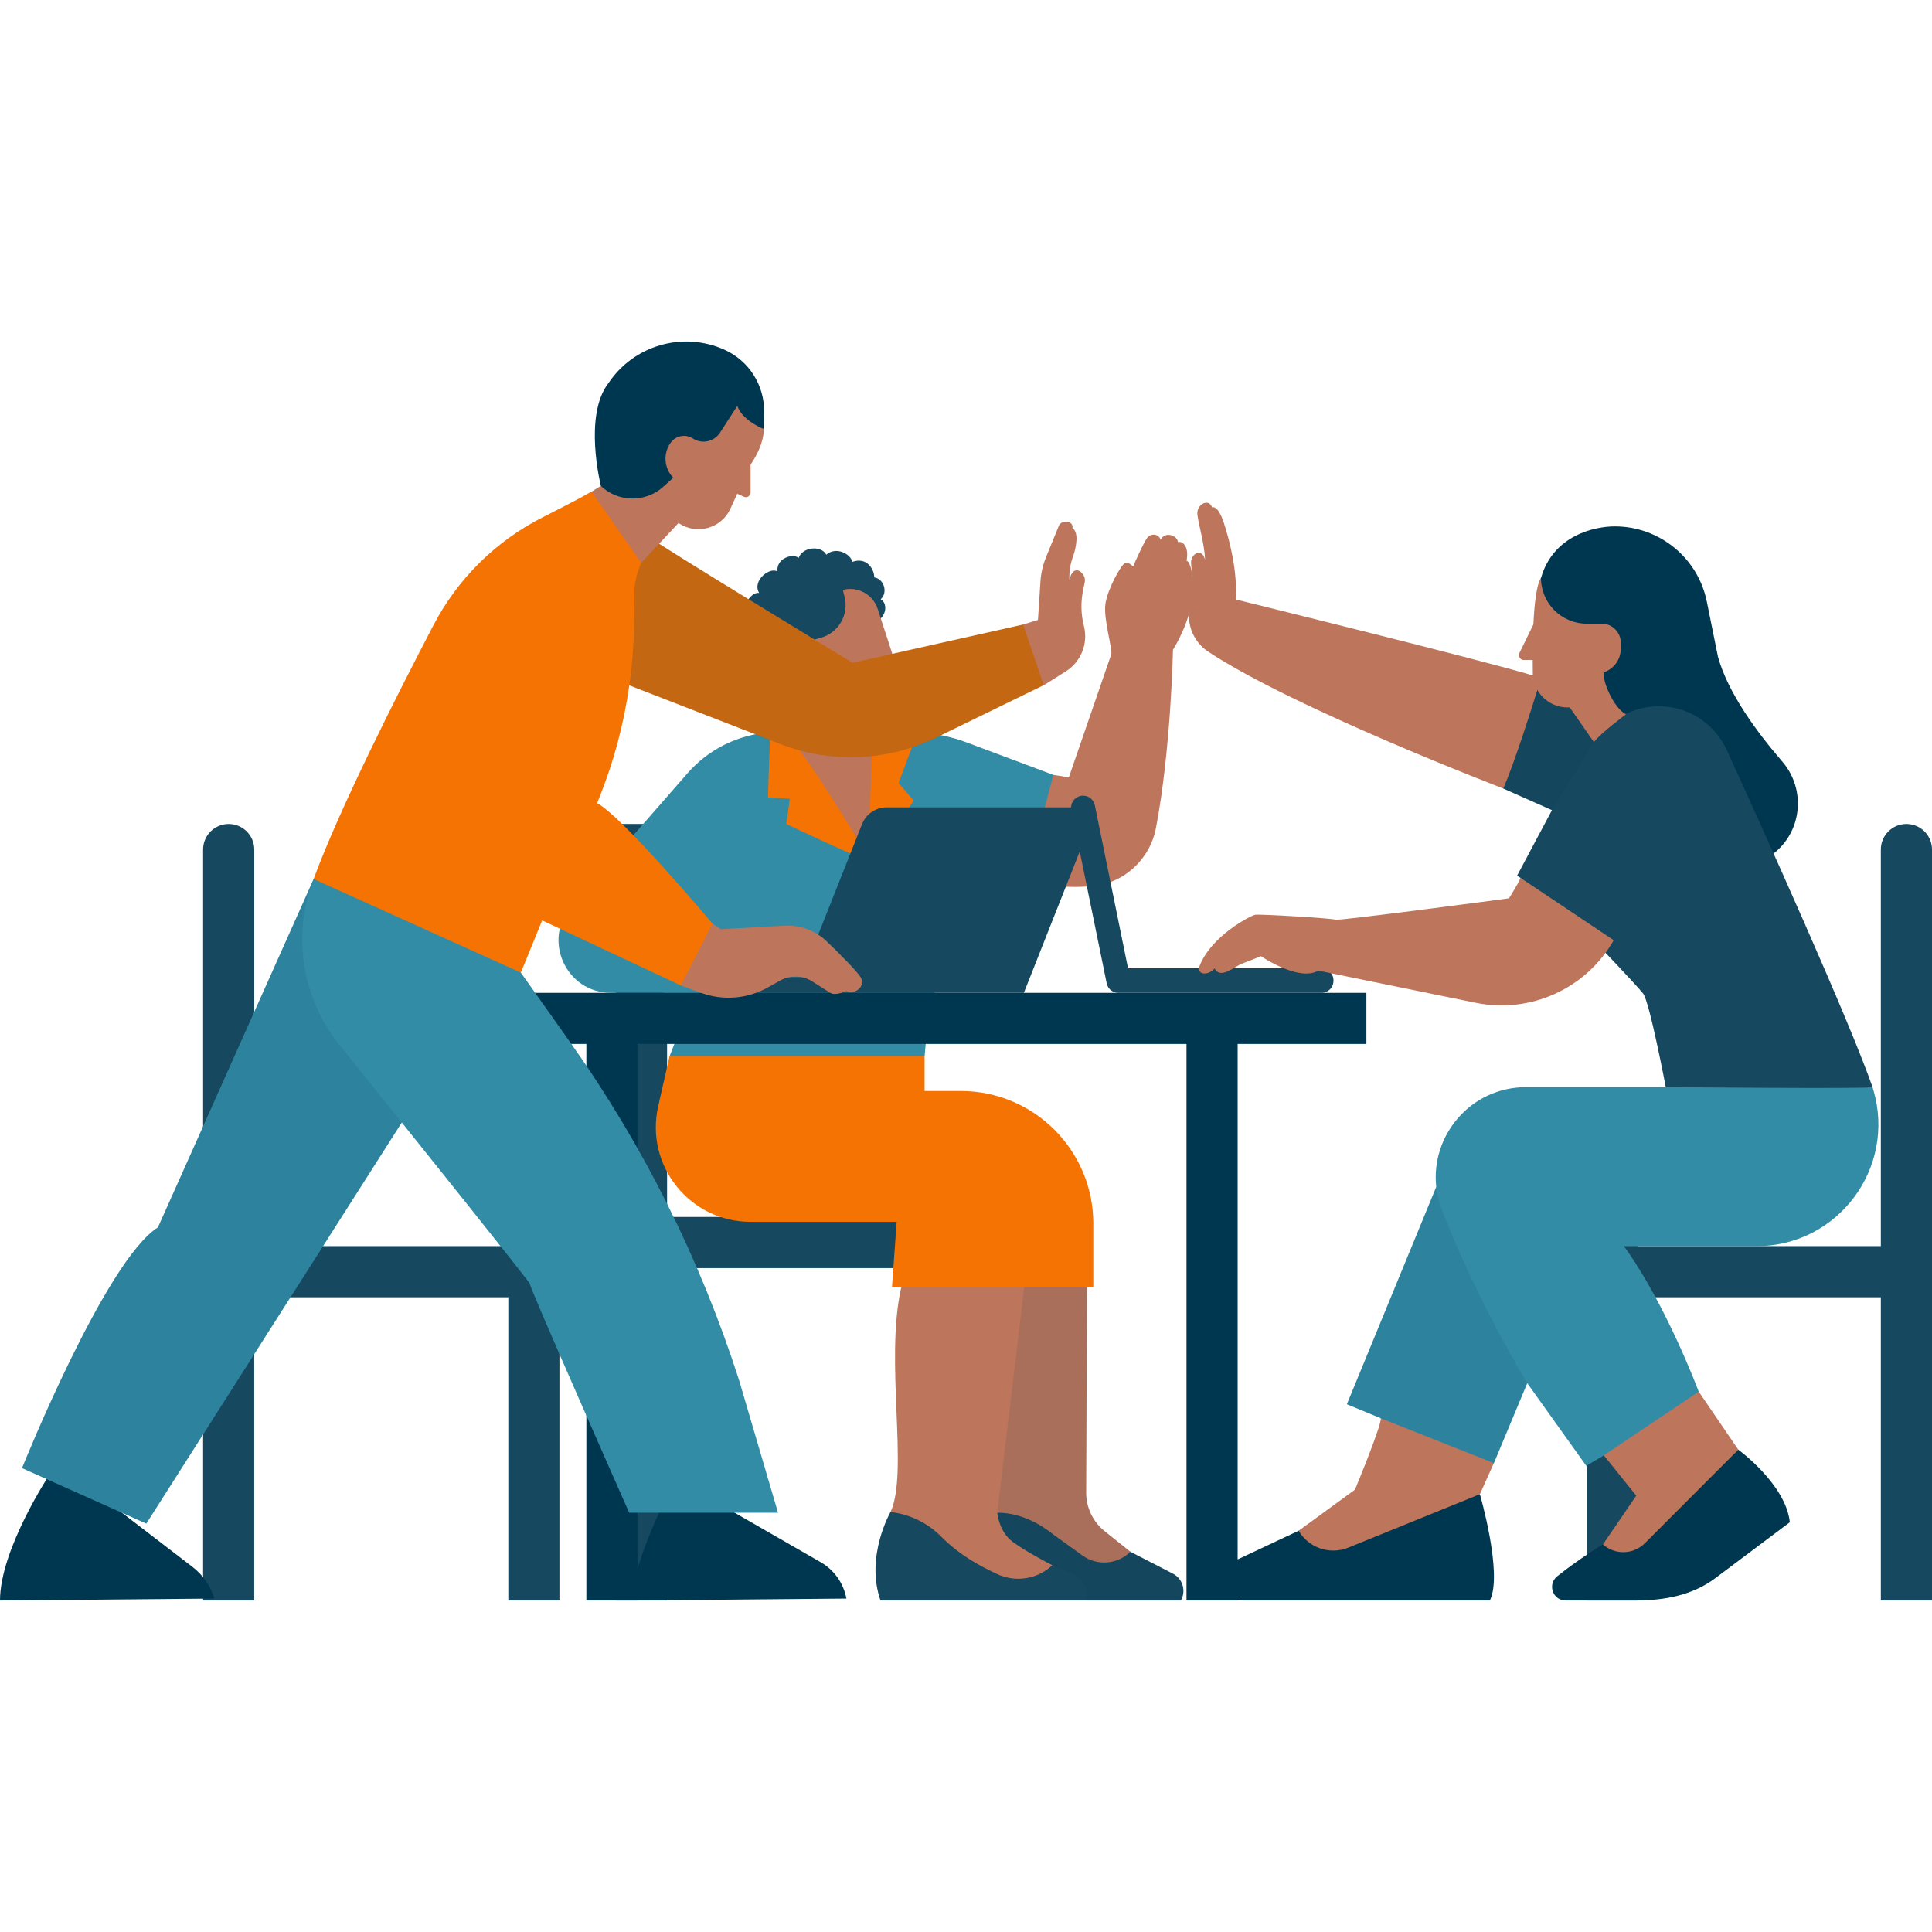 <svg xmlns="http://www.w3.org/2000/svg" xmlns:xlink="http://www.w3.org/1999/xlink" width="500" zoomAndPan="magnify" viewBox="0 0 375 375" height="500" preserveAspectRatio="xMidYMid meet" version="1.0"><defs><filter x="0%" y="0%" width="100%" height="100%" id="3bac25a515"><feColorMatrix values="0 0 0 0 1 0 0 0 0 1 0 0 0 0 1 0 0 0 1 0" color-interpolation-filters="sRGB"/></filter><clipPath id="543fe36143"><path d="M 39 159 L 375 159 L 375 310.84 L 39 310.84 Z M 39 159 " clip-rule="nonzero"/></clipPath><clipPath id="6d14533b15"><path d="M 0 286 L 42 286 L 42 310.84 L 0 310.84 Z M 0 286 " clip-rule="nonzero"/></clipPath><mask id="45a81f1b98"><g filter="url(#3bac25a515)"><rect x="-37.5" width="450" fill="#000000" y="-37.5" height="450" fill-opacity="0.1"/></g></mask><clipPath id="5bfed44bbf"><path d="M 1 0.398 L 77 0.398 L 77 125.922 L 1 125.922 Z M 1 0.398 " clip-rule="nonzero"/></clipPath><clipPath id="8de550d274"><rect x="0" width="78" y="0" height="126"/></clipPath><clipPath id="464028b2fd"><path d="M 83 66 L 349 66 L 349 310.84 L 83 310.84 Z M 83 66 " clip-rule="nonzero"/></clipPath><mask id="db136f3693"><g filter="url(#3bac25a515)"><rect x="-37.5" width="450" fill="#000000" y="-37.5" height="450" fill-opacity="0.1"/></g></mask><clipPath id="0796ad00d0"><rect x="0" width="38" y="0" height="58"/></clipPath><mask id="4e505afa0a"><g filter="url(#3bac25a515)"><rect x="-37.5" width="450" fill="#000000" y="-37.5" height="450" fill-opacity="0.2"/></g></mask><clipPath id="6843a9fdc3"><path d="M 1 0.398 L 83 0.398 L 83 43 L 1 43 Z M 1 0.398 " clip-rule="nonzero"/></clipPath><clipPath id="0d426b510f"><rect x="0" width="83" y="0" height="44"/></clipPath><clipPath id="a340a1168d"><path d="M 193 131 L 310 131 L 310 310.84 L 193 310.84 Z M 193 131 " clip-rule="nonzero"/></clipPath><mask id="a41d0e6e6c"><g filter="url(#3bac25a515)"><rect x="-37.5" width="450" fill="#000000" y="-37.5" height="450" fill-opacity="0.1"/></g></mask><clipPath id="833980b740"><path d="M 0.441 0.52 L 116.84 0.52 L 116.84 179.801 L 0.441 179.801 Z M 0.441 0.52 " clip-rule="nonzero"/></clipPath><clipPath id="fd285e46f2"><rect x="0" width="117" y="0" height="180"/></clipPath></defs><path fill="#16485f" d="M 151.336 131.012 C 155.227 135.934 169.344 121.457 170.762 120.219 C 172.176 118.977 172.133 116.98 170.941 116.312 C 172.387 115.051 171.621 112.352 169.688 112.074 C 169.734 110.695 168.398 108.02 165.457 109.047 C 165.016 107.426 162.227 106.039 160.387 107.664 C 159.359 105.77 155.684 106.18 155.023 108.301 C 153.922 107.336 150.613 108.316 150.906 110.941 C 149.512 109.969 145.914 112.652 147.344 115.09 C 145.695 114.812 143.559 118.156 144.719 120.176 Z M 151.336 131.012 " fill-opacity="1" fill-rule="nonzero"/><g clip-path="url(#543fe36143)"><path fill="#16485f" d="M 98.664 236.688 L 108.586 236.688 L 108.586 310.66 L 98.664 310.66 L 98.664 251.801 L 49.344 251.801 L 49.344 310.66 L 39.422 310.66 L 39.422 164.898 C 39.422 162.16 41.641 159.934 44.387 159.934 C 47.121 159.934 49.352 162.152 49.352 164.898 L 49.352 241.871 L 98.672 241.871 L 98.672 236.688 Z M 227.664 305.449 L 219.398 301.188 C 219.398 301.188 213.914 300.512 211.156 298.609 C 208.395 296.703 198.652 288.566 198.652 288.566 L 188.723 290.457 L 188.723 231.031 L 178.801 231.031 L 178.801 236.215 L 129.48 236.215 L 129.48 159.934 L 119.559 159.934 L 119.559 310.66 L 129.48 310.66 L 129.48 246.145 L 178.801 246.145 L 178.801 292.344 L 172.844 293.477 C 172.844 293.477 167.902 302.059 170.902 310.66 L 188.73 310.66 C 197.617 310.66 229.191 310.66 229.191 310.66 C 230.266 308.809 229.574 306.43 227.664 305.449 Z M 370.035 159.934 C 367.297 159.934 365.07 162.152 365.07 164.898 L 365.07 241.871 L 317.969 241.871 L 317.969 236.688 L 308.047 236.688 L 308.047 310.66 L 317.969 310.66 L 317.969 251.801 L 365.07 251.801 L 365.07 310.66 L 375 310.66 L 375 164.898 C 375 162.152 372.781 159.934 370.035 159.934 Z M 370.035 159.934 " fill-opacity="1" fill-rule="nonzero"/></g><g clip-path="url(#6d14533b15)"><path fill="#003750" d="M 41.602 310.285 L 0 310.66 C 0 300.633 9.742 286 9.742 286 L 20.805 291.422 L 37.387 304.156 C 39.398 305.703 40.875 307.848 41.602 310.285 Z M 41.602 310.285 " fill-opacity="1" fill-rule="nonzero"/></g><path fill="#328ca6" d="M 4.273 284.957 C 4.273 284.957 20.438 244.676 30.652 238.234 L 60.871 170.637 L 79.621 215.312 L 28.395 295.734 Z M 146.672 219.484 L 179.477 204.949 C 179.477 204.949 179.953 198.648 180.457 196.668 C 180.961 194.68 184.148 181.898 184.066 175.398 C 183.984 168.895 182.297 166.422 182.297 166.422 L 199.23 170.395 L 207.898 164.172 L 204.457 150.406 L 187.656 144.113 C 184.59 142.969 181.363 142.301 178.094 142.145 C 177.594 142.121 172.926 146.914 173.895 144.594 L 154.164 147.609 C 153.652 147.609 150.023 142.121 149.52 142.148 C 143.332 142.555 137.535 145.398 133.434 150.102 L 110.934 175.848 C 105.188 182.426 109.859 192.707 118.59 192.707 L 128.852 192.707 L 132.156 199.422 L 129.988 204.949 Z M 146.672 219.484 " fill-opacity="1" fill-rule="nonzero"/><g mask="url(#45a81f1b98)"><g transform="matrix(1, 0, 0, 1, 3, 170)"><g clip-path="url(#8de550d274)"><g clip-path="url(#5bfed44bbf)"><path fill="#003750" d="M 1.273 114.957 C 1.273 114.957 17.438 74.676 27.652 68.234 L 57.871 0.637 L 76.621 45.312 L 25.395 125.734 Z M 1.273 114.957 " fill-opacity="1" fill-rule="nonzero"/></g></g></g></g><g clip-path="url(#464028b2fd)"><path fill="#003750" d="M 324.344 159.395 C 315.059 147.086 305.902 134.336 300.871 119.762 C 300.023 117.316 298.395 114.664 299.109 112.172 C 301.508 103.816 309.629 102.168 313.426 102.168 C 322.102 102.168 329.578 108.281 331.297 116.785 L 333.457 127.48 C 335.398 134.523 341.102 142.219 345.93 147.805 C 350.633 153.242 349.785 161.574 344.012 165.852 C 341.191 167.934 337.898 169.637 334.359 170.074 C 330.504 168.211 326.918 162.805 324.344 159.395 Z M 337.402 281.379 C 335.902 281.082 311.129 299.77 311.129 299.77 C 311.191 299.68 306.391 302.648 302.25 305.957 C 300.301 307.52 301.402 310.66 303.898 310.66 L 317.355 310.66 C 322.988 310.66 328.469 309.684 332.969 306.301 L 347.406 295.465 C 346.613 288.062 337.402 281.379 337.402 281.379 Z M 252.066 297.113 L 240.227 302.68 L 240.227 202.629 L 265.215 202.629 L 265.215 192.707 L 83.941 192.707 L 83.941 202.629 L 113.812 202.629 L 113.812 310.66 L 123.734 310.66 L 123.734 310.652 L 164.289 310.285 C 163.738 307.309 161.918 304.727 159.293 303.219 L 140.07 292.164 L 128.391 292.613 C 128.391 292.613 125.387 298.816 123.734 304.613 L 123.734 202.629 L 230.297 202.629 L 230.297 310.66 L 240.219 310.66 L 240.219 310.531 C 240.531 310.609 240.863 310.66 241.215 310.66 L 289.176 310.66 C 291.758 305.539 287.242 290.02 287.242 290.02 Z M 148.312 79.996 C 148.402 74.801 145.395 70.047 140.656 67.898 C 132.57 64.246 123.039 66.992 118.102 74.363 C 113.184 80.664 116.625 94.301 116.625 94.301 C 116.625 94.301 117.023 104.117 127.172 101.387 C 137.316 98.656 148.254 83.27 148.254 83.27 Z M 148.312 79.996 " fill-opacity="1" fill-rule="nonzero"/></g><path fill="#328ca6" d="M 72.195 161.965 L 79.621 165.609 L 101.102 188.793 L 110.625 202.234 C 124.883 222.34 135.961 244.52 143.484 267.992 L 151.02 293.621 L 122.129 293.621 C 122.129 293.621 102.441 249.176 102.848 249.199 C 103.125 249.211 80.25 220.684 65.859 202.758 C 58.637 193.766 56.672 181.602 60.801 170.824 C 60.84 170.734 60.863 170.664 60.887 170.621 M 322.289 283.441 L 329.723 270.129 C 329.723 270.129 323.484 253.344 315.211 241.879 L 340.941 241.879 C 356.762 241.879 368.113 226.645 363.602 211.488 L 363.457 211.016 C 363.457 211.016 353.879 201.348 353.578 200.898 C 353.281 200.449 323.324 211.016 323.324 211.016 L 296.191 211.016 C 285.449 211.016 277.68 220.414 278.773 230.379 L 261.426 272.566 L 267.977 275.27 L 273.797 285.707 L 289.965 283.988 L 296.438 268.473 L 307.891 284.516 L 311.301 282.488 Z M 322.289 283.441 " fill-opacity="1" fill-rule="nonzero"/><g mask="url(#db136f3693)"><g transform="matrix(1, 0, 0, 1, 260, 229)"><g clip-path="url(#0796ad00d0)"><path fill="#003750" d="M 20.051 6.262 C 26.965 24.039 36.438 39.457 36.438 39.457 L 29.965 54.977 L 13.797 56.691 L 7.977 46.254 L 1.426 43.551 L 18.773 1.363 C 18.953 3 19.414 4.629 20.051 6.262 Z M 20.051 6.262 " fill-opacity="1" fill-rule="nonzero"/></g></g></g><path fill="#f47303" d="M 178.086 142.148 L 174.414 151.996 L 177.359 155.387 C 177.359 155.387 169.68 166.922 168.984 167.164 C 168.285 167.402 152.633 159.941 152.633 159.941 L 153.293 155.043 L 149.062 154.781 C 149.062 154.781 149.301 146.922 149.512 142.172 C 150.016 142.145 150.523 142.121 151.027 142.121 L 176.574 142.121 C 177.074 142.113 177.578 142.129 178.086 142.148 Z M 178.086 142.148 " fill-opacity="1" fill-rule="nonzero"/><path fill="#bd755c" d="M 169.328 143.148 L 168.555 166.422 C 168.555 166.422 156.773 146.469 153.824 144.266 Z M 161.781 134.785 L 173.625 128.215 L 170.363 118.195 C 169.441 115.367 166.477 113.746 163.598 114.496 L 163.941 115.887 C 164.789 119.32 162.766 122.809 159.359 123.773 L 155.551 124.855 Z M 161.781 134.785 " fill-opacity="1" fill-rule="nonzero"/><path fill="#f47303" d="M 174.945 249.82 L 173.137 249.82 L 174.039 237.16 L 145.672 237.16 C 133.891 237.16 125.145 226.227 127.754 214.727 L 129.969 204.949 L 179.461 204.949 L 179.461 211.758 L 186.48 211.758 C 200.691 211.758 212.211 223.277 212.211 237.488 L 212.211 249.828 L 210.988 249.828 L 201.953 261.234 Z M 198.586 121.219 L 165.488 128.637 C 165.488 128.637 126.496 104.941 126.602 104.613 C 125.586 105.137 124.695 105.781 123.898 106.52 C 123.293 103.652 122.379 99.543 122.145 99.504 C 121.793 99.453 114.824 95.402 114.824 95.402 C 113.191 96.379 109.387 98.352 105.328 100.406 C 96.246 105.012 88.828 112.336 84.121 121.367 C 76.703 135.582 65.789 157.238 60.871 170.621 L 101.094 188.785 L 105.234 178.652 L 132.129 191.27 L 140.102 186.77 L 138.277 179.254 C 138.277 179.254 120.699 158.359 115.898 155.898 L 116.324 154.832 C 119.145 147.812 121.094 140.484 122.145 133.016 L 151.387 144.371 C 161.266 148.203 172.297 147.746 181.824 143.102 L 202.574 132.984 L 203.641 126.078 Z M 198.586 121.219 " fill-opacity="1" fill-rule="nonzero"/><g mask="url(#4e505afa0a)"><g transform="matrix(1, 0, 0, 1, 121, 104)"><g clip-path="url(#0d426b510f)"><g clip-path="url(#6843a9fdc3)"><path fill="#003750" d="M 82.648 22.102 L 81.582 29.008 L 60.828 39.125 C 51.305 43.77 40.273 44.234 30.395 40.395 L 1.16 29.047 C 1.676 25.395 1.977 21.703 2.059 18.004 C 2.129 14.711 2.172 11.996 2.148 11.09 C 2.082 8.188 3.461 5.234 3.461 5.234 C 3.461 5.234 3.223 4.062 2.898 2.531 C 3.695 1.797 4.586 1.152 5.602 0.629 C 5.496 0.949 44.488 24.648 44.488 24.648 L 77.586 17.234 Z M 82.648 22.102 " fill-opacity="1" fill-rule="nonzero"/></g></g></g></g><path fill="#bd755c" d="M 199.223 170.395 L 204.449 150.406 L 207.465 150.879 C 207.465 150.879 215.348 127.977 215.684 127.031 C 216.023 126.086 214.094 120.055 214.574 117.121 C 215.055 114.191 217.449 109.984 218.199 109.414 C 218.949 108.844 219.938 109.961 219.938 109.961 C 220.035 109.707 221.918 105.379 222.684 104.387 C 223.453 103.391 225.008 103.684 225.27 104.793 C 225.996 103.129 228.531 103.816 228.637 105.234 C 229.469 104.949 230.863 105.992 230.309 108.844 C 231.195 108.957 232.012 112.996 231.188 117.445 C 230.363 121.895 227.672 126.109 227.672 126.109 C 227.672 126.109 227.309 145.344 224.371 160.707 C 223.207 166.789 218.203 171.43 212.039 171.992 C 207.809 172.367 203.004 172.195 199.223 170.395 Z M 172.852 293.477 C 176.559 293.906 180.016 295.57 182.641 298.211 C 186.586 302.172 190.539 304.074 193.402 305.461 C 197.016 307.219 201.336 306.559 204.262 303.805 C 204.262 303.805 199.312 301.301 196.59 299.289 C 193.867 297.281 193.574 293.621 193.574 293.621 C 198.309 293.59 202.273 296.074 204.496 297.879 L 210.105 301.922 C 212.969 303.984 216.898 303.672 219.406 301.188 L 214.41 297.199 C 212.137 295.375 210.816 292.621 210.824 289.707 L 210.988 249.82 L 174.945 249.82 C 171.668 264.129 176.438 285.699 172.852 293.477 Z M 172.852 293.477 " fill-opacity="1" fill-rule="nonzero"/><path fill="#16485f" d="M 258.824 190.277 L 258.824 190.383 C 258.824 191.672 257.781 192.715 256.492 192.715 L 217.086 192.715 C 215.984 192.715 215.031 191.941 214.809 190.863 L 209.578 165.273 L 198.727 192.715 L 145.891 192.715 C 144.961 192.715 144.219 191.883 144.375 190.922 C 144.496 190.164 145.207 189.648 145.973 189.648 L 155.551 189.648 L 167.332 159.941 C 168.113 157.988 170.004 156.707 172.102 156.707 L 207.891 156.707 C 207.93 155.484 208.926 154.441 210.227 154.441 C 211.328 154.441 212.281 155.215 212.504 156.297 L 218.953 187.953 L 256.492 187.953 C 257.781 187.945 258.824 188.988 258.824 190.277 Z M 291.797 153.062 L 301.238 157.246 L 294.457 169.984 L 295.074 170.352 L 309.684 182.891 C 309.684 182.891 317.707 191.262 318.945 192.871 C 320.184 194.484 323.324 211.008 323.324 211.008 C 323.324 211.008 363.586 211.375 363.457 211.008 C 358.859 197.816 342.48 161.59 335.152 145.555 C 332.949 140.734 328.289 137.5 323.004 137.117 C 320.387 136.93 317.82 137.457 315.555 138.574 L 299.109 131.613 L 288.352 144.773 C 288.344 144.781 291.734 153.258 291.797 153.062 Z M 291.797 153.062 " fill-opacity="1" fill-rule="nonzero"/><g clip-path="url(#a340a1168d)"><g mask="url(#a41d0e6e6c)"><g transform="matrix(1, 0, 0, 1, 193, 131)"><g clip-path="url(#fd285e46f2)"><g clip-path="url(#833980b740)"><path fill="#003750" d="M 106.109 0.629 L 113.547 3.77 L 116.383 13.047 C 116.383 13.047 111.898 20.254 108.238 26.246 L 98.797 22.062 C 98.727 22.258 95.344 13.781 95.344 13.781 Z M 34.664 174.449 L 26.398 170.188 L 21.402 166.199 C 19.129 164.375 17.809 161.621 17.816 158.707 L 17.984 118.82 L 5.801 118.82 L 0.566 162.621 C 0.566 162.621 0.859 166.273 3.582 168.289 C 6.305 170.301 11.254 172.805 11.254 172.805 L 15.199 174.449 C 17.105 175.242 18.191 177.262 17.801 179.285 L 17.832 179.66 C 27.426 179.66 36.176 179.66 36.176 179.66 C 37.266 177.809 36.574 175.43 34.664 174.449 Z M 34.664 174.449 " fill-opacity="1" fill-rule="nonzero"/></g></g></g></g></g><path fill="#bd755c" d="M 313.223 182.492 C 307.852 191.914 297.039 196.809 286.418 194.637 L 255.871 188.395 C 252.105 190.613 244.746 185.59 244.746 185.59 C 244.746 185.59 242.789 186.414 241.207 186.984 C 239.625 187.555 236.91 190.172 235.762 187.984 C 234.391 189.477 232.289 189.16 232.801 187.578 C 235.051 181.668 242.738 177.723 243.629 177.559 C 244.516 177.395 258.594 178.238 259.199 178.512 C 259.809 178.781 292.891 174.363 292.891 174.363 C 292.891 174.363 295.305 170.531 295.066 170.352 Z M 234.488 126.469 C 251.078 137.461 291.797 153.055 291.797 153.055 C 294.066 147.699 297.059 138.25 298.402 133.914 C 299.633 136.066 302.012 137.461 304.672 137.297 L 309.375 144.039 C 310.719 142.262 315.594 138.656 315.594 138.656 C 313.117 137.297 311.062 132.242 311.25 130.496 C 313.184 129.887 314.586 128.082 314.586 125.941 L 314.586 124.734 C 314.586 122.703 312.938 121.059 310.914 121.059 L 307.996 121.059 C 303.082 121.059 299.102 117.078 299.102 112.164 C 298.246 113.492 297.816 117.102 297.629 121.203 L 294.93 126.723 C 294.613 127.359 295.078 128.109 295.793 128.109 L 297.496 128.109 C 297.496 128.988 297.504 129.852 297.516 130.668 C 297.516 130.816 297.531 130.969 297.547 131.109 C 287.445 128.059 239.844 116.352 239.844 116.352 C 240.234 111.168 238.746 105.121 237.547 101.484 C 236.348 97.848 235.262 98.484 235.262 98.484 C 234.629 96.594 232.156 97.914 232.418 99.941 C 232.68 101.965 233.828 105.789 233.902 108.672 C 233.301 106.145 231.008 107.523 231.188 109.422 C 231.293 110.508 231.609 113.449 231.344 115.652 C 231.172 116.359 231.008 117.258 230.863 118.195 C 230.363 121.414 231.766 124.668 234.488 126.469 Z M 329.723 270.121 L 311.297 282.477 L 317.594 290.305 L 311.129 299.77 C 313.477 301.863 317.047 301.758 319.266 299.539 L 337.402 281.379 Z M 141.773 98.734 L 143.102 95.832 L 144.375 96.414 C 144.988 96.699 145.688 96.25 145.688 95.574 L 145.688 90.184 C 148.449 86.172 148.254 83.27 148.254 83.27 C 147.039 82.773 144.031 81.316 143.109 78.789 L 139.754 83.98 C 138.621 85.734 136.281 86.246 134.52 85.129 L 134.484 85.105 C 133.051 84.191 131.16 84.559 130.172 85.938 C 128.648 88.051 128.91 90.926 130.672 92.734 L 128.754 94.465 C 125.297 97.594 120 97.531 116.617 94.316 C 116.617 94.316 115.066 95.281 114.824 95.426 L 124.461 109.238 L 131.699 101.516 C 135.188 103.914 140.012 102.586 141.773 98.734 Z M 210.277 114.309 C 210.422 113.664 210.531 113.102 210.578 112.801 C 210.773 111.301 208.371 109.047 207.57 112.547 C 207.57 112.547 207.414 110.395 208.184 108.289 C 208.957 106.188 209.422 103.309 208.184 102.527 C 208.336 100.895 205.973 100.906 205.523 102.055 C 205.289 102.656 203.969 105.859 203.047 108.113 C 202.426 109.621 202.059 111.219 201.953 112.84 L 201.465 120.332 L 198.586 121.219 L 202.59 133.008 L 206.871 130.316 C 209.828 128.461 211.246 124.906 210.391 121.523 C 209.781 119.164 209.754 116.695 210.277 114.309 Z M 160.492 182.738 C 158.289 180.609 155.297 179.5 152.234 179.672 L 139.922 180.355 L 138.285 179.273 L 132.137 191.281 L 136.078 192.715 C 140.34 194.27 145.059 193.887 149.016 191.672 L 151.449 190.316 C 153.383 189.234 155.754 189.297 157.629 190.473 C 159.105 191.402 160.656 192.387 161.137 192.699 C 162.137 193.352 164.25 192.371 164.25 192.371 C 165.254 193.246 168.164 191.793 167.109 189.797 C 166.484 188.645 163.164 185.32 160.492 182.738 Z M 262.996 289.145 L 252.066 297.113 C 254.004 300.422 258.059 301.824 261.621 300.43 L 287.25 290.02 L 289.957 283.984 L 267.969 275.27 C 268.516 275.816 262.996 289.145 262.996 289.145 Z M 262.996 289.145 " fill-opacity="1" fill-rule="nonzero"/></svg>